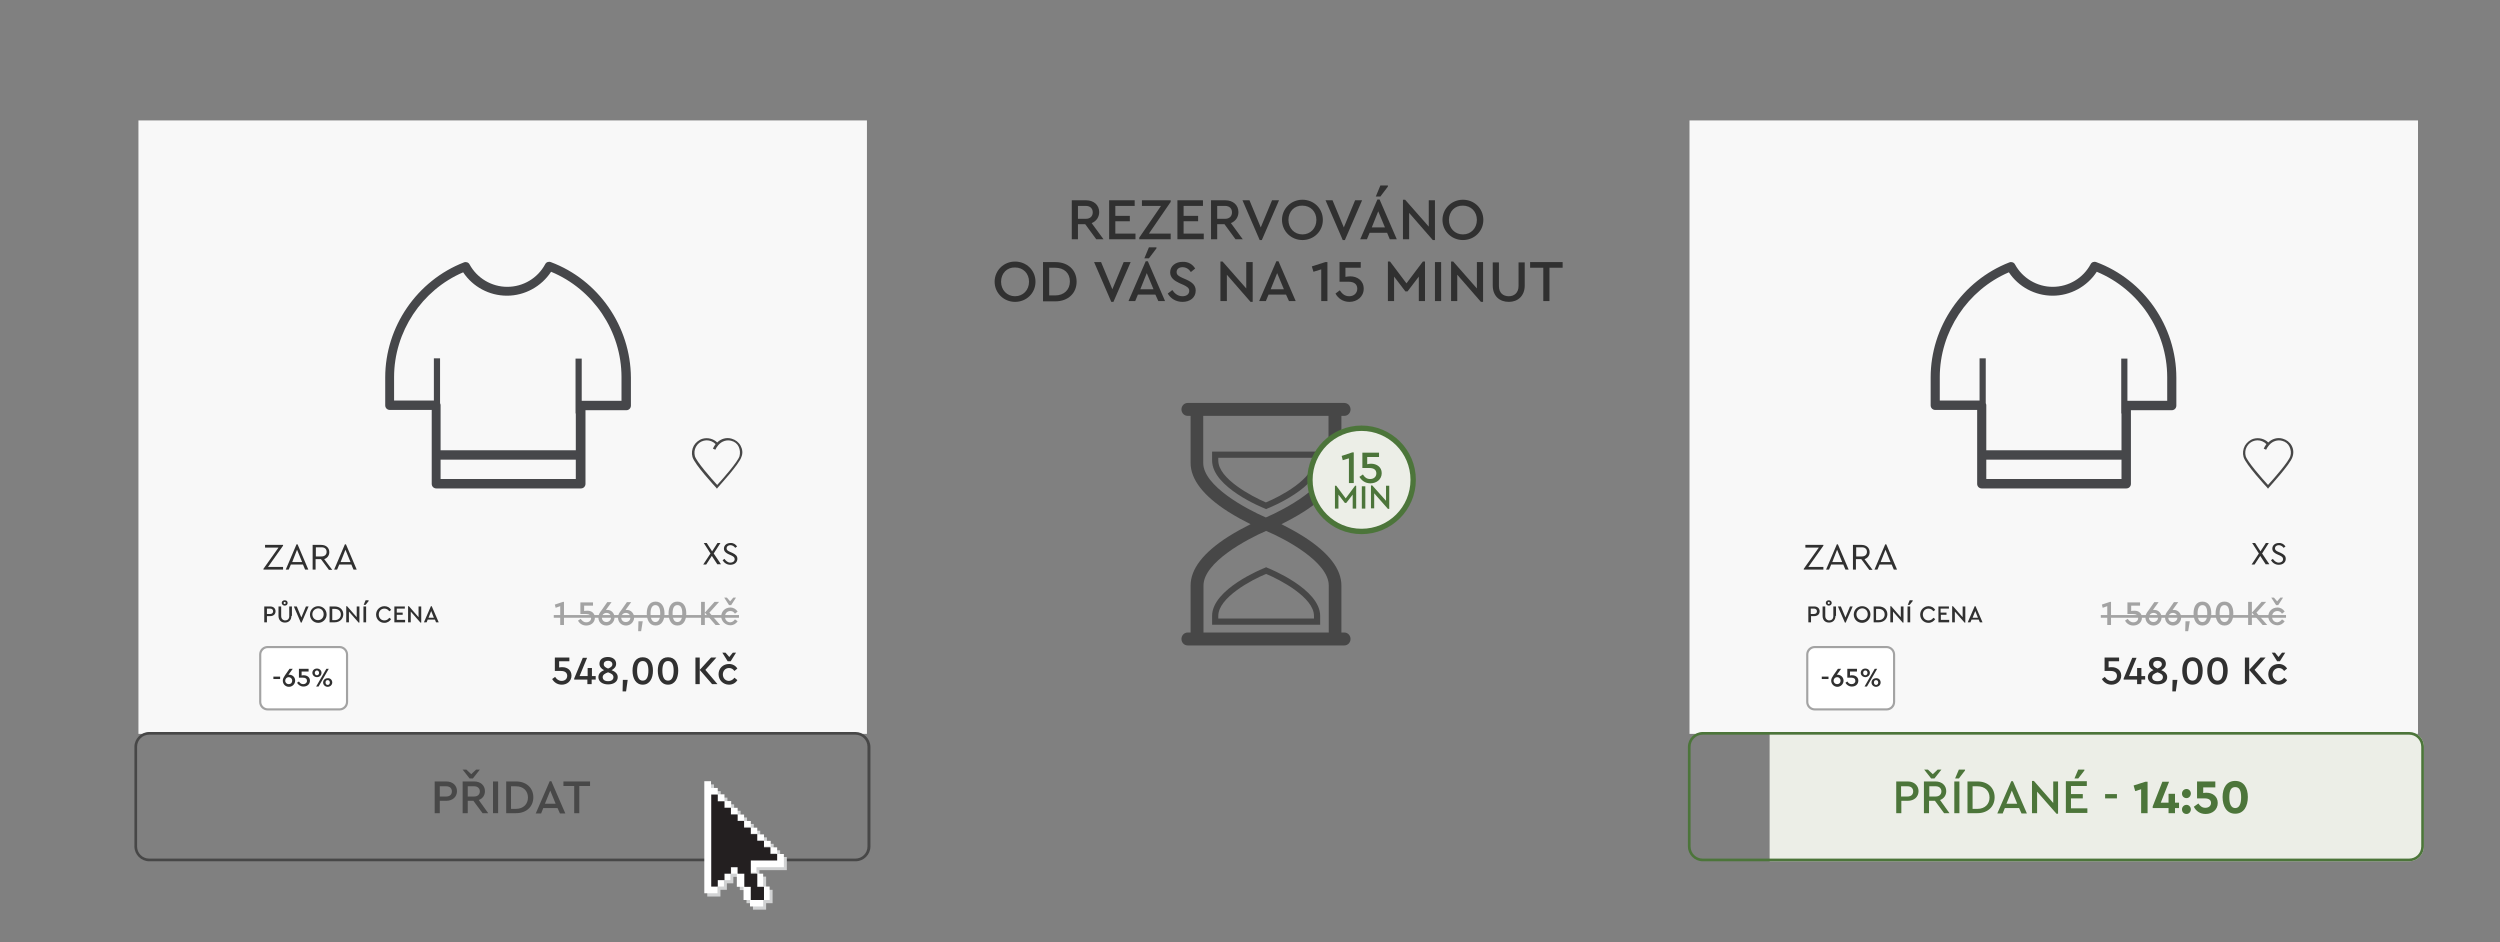 <?xml version="1.0" encoding="utf-8"?>
<!-- Generator: Adobe Illustrator 22.1.0, SVG Export Plug-In . SVG Version: 6.00 Build 0)  -->
<svg version="1.1" id="CZ_01" xmlns="http://www.w3.org/2000/svg" xmlns:xlink="http://www.w3.org/1999/xlink" x="0px" y="0px"
	 viewBox="0 0 930 350.5" style="enable-background:new 0 0 930 350.5;" xml:space="preserve">
<rect x="0" y="0" width="930" height="350.5" fill="#808080" stroke="none"/>
<style type="text/css">
	.st0{fill-rule:evenodd;clip-rule:evenodd;fill:#F8F8F8;}
	.st1{fill:#303030;}
	.st2{fill:#A3A3A3;}
	.st3{fill-rule:evenodd;clip-rule:evenodd;fill:#46474A;}
	.st4{fill-rule:evenodd;clip-rule:evenodd;fill:#ECEEE7;}
	.st5{fill:#4C753A;}
	.st6{fill-rule:evenodd;clip-rule:evenodd;fill:#474747;}
	.st7{fill-rule:evenodd;clip-rule:evenodd;fill:#FFFFFF;}
	.st8{fill:#474747;}
	.st9{fill:#484848;}
	.st10{fill:#D1D2D3;}
	.st11{fill:#FFFFFF;}
	.st12{fill:#231F20;}
</style>
<g id="Layer_35_11_">
	<g id="Rectangle_2_46_">
		<g>
			<rect x="628.5" y="44.8" class="st0" width="271" height="228.2"/>
		</g>
	</g>
</g>
<g id="Layer_34_5_">
	<g id="Group_4_12_">
		<g id="Article_copy_24_">
			<g id="_x32_1_x2C_86__x20AC__23_">
				<g>
					<path class="st1" d="M789.1,251.3c0,2.1-1.7,3.4-3.6,3.4c-1.7,0-2.9-0.9-3.6-2.1l1.1-0.8c0.5,0.8,1.3,1.5,2.4,1.5
						c1.2,0,2.1-0.7,2.1-1.9c0-1.1-0.8-1.8-2.3-1.8h-2.3v-5h5.4v1.4h-3.9v2.3c0.4-0.1,0.8-0.1,1.3-0.1
						C787.4,248.2,789.1,249.3,789.1,251.3z"/>
					<path class="st1" d="M798,252.8h-1.4v1.7H795v-1.7h-5v-0.4l3.2-7.7h1.6l-2.8,6.8h3v-3h1.6v3h1.4V252.8z"/>
					<path class="st1" d="M806.2,251.9c0,1.7-1.5,2.7-3.6,2.7c-2.1,0-3.6-1.1-3.6-2.7c0-1.3,0.9-2.1,2.1-2.6c-1-0.5-1.7-1.3-1.7-2.4
						c0-1.7,1.4-2.5,3.2-2.5c1.7,0,3.1,0.9,3.1,2.5c0,1.1-0.6,1.8-1.7,2.4C805.2,249.8,806.2,250.6,806.2,251.9z M804.6,251.9
						c0-1-0.9-1.4-2-1.8c-1.1,0.4-2,0.9-2,1.8c0,0.9,0.7,1.5,2,1.5C803.9,253.4,804.6,252.8,804.6,251.9z M801,247.1
						c0,0.8,0.6,1.2,1.6,1.6c1-0.4,1.6-0.8,1.6-1.6c0-0.8-0.7-1.3-1.6-1.3C801.7,245.8,801,246.2,801,247.1z"/>
					<path class="st1" d="M809.4,257.2h-1.3l0.1-4.3h1.8L809.4,257.2z"/>
					<path class="st1" d="M819.4,249.5c0,2.8-1.2,5.2-3.8,5.2c-2.6,0-3.8-2.4-3.8-5.2c0-2.9,1.2-5,3.8-5
						C818.2,244.5,819.4,246.6,819.4,249.5z M813.5,249.5c0,2.2,0.6,3.7,2.1,3.7c1.5,0,2.1-1.5,2.1-3.7c0-2.2-0.6-3.6-2.1-3.6
						C814.1,245.9,813.5,247.3,813.5,249.5z"/>
					<path class="st1" d="M828.7,249.5c0,2.8-1.2,5.2-3.8,5.2c-2.6,0-3.8-2.4-3.8-5.2c0-2.9,1.2-5,3.8-5
						C827.6,244.5,828.7,246.6,828.7,249.5z M822.8,249.5c0,2.2,0.6,3.7,2.1,3.7c1.5,0,2.1-1.5,2.1-3.7c0-2.2-0.6-3.6-2.1-3.6
						C823.4,245.9,822.8,247.3,822.8,249.5z"/>
					<path class="st1" d="M835.1,244.6h1.6v9.9h-1.6V244.6z M843.3,254.5h-2l-4.6-5.3l4.2-4.6h1.9l-4.1,4.6L843.3,254.5z"/>
					<path class="st1" d="M849.7,252.1l1.1,0.9c-0.6,1-1.7,1.7-3.1,1.7c-2.2,0-3.9-1.7-3.9-3.9c0-2.2,1.7-3.8,3.9-3.8
						c1.4,0,2.5,0.7,3.1,1.7l-1.1,0.9c-0.5-0.7-1.1-1.1-2-1.1c-1.3,0-2.3,1.1-2.3,2.4c0,1.4,1,2.4,2.3,2.4
						C848.6,253.2,849.2,252.8,849.7,252.1z M847.1,246l-2-3.2h1.2l1.3,1.6l1.3-1.6h1.2l-2,3.2H847.1z"/>
				</g>
			</g>
			<g id="ΑΡΧΙΚΉ_ΤΙΜΉ_23_">
				<g>
					<path class="st1" d="M676.9,227.4c0,1.1-0.8,1.8-2,1.8h-1.2v2.3h-1v-5.9h2.2C676.1,225.6,676.9,226.3,676.9,227.4z
						 M673.6,226.4v2h1.2c0.7,0,1.1-0.4,1.1-1c0-0.6-0.4-1-1.1-1H673.6z"/>
					<path class="st1" d="M682.8,229.1c0,1.6-1,2.5-2.4,2.5c-1.4,0-2.4-0.9-2.4-2.5v-3.5h1v3.6c0,1,0.7,1.6,1.5,1.6
						c0.8,0,1.5-0.5,1.5-1.6v-3.6h1V229.1z M681.4,224.3c0,0.6-0.5,1-1.1,1c-0.6,0-1.1-0.5-1.1-1c0-0.6,0.5-1,1.1-1
						C680.9,223.3,681.4,223.7,681.4,224.3z M679.9,224.3c0,0.2,0.2,0.4,0.4,0.4c0.2,0,0.4-0.2,0.4-0.4c0-0.2-0.2-0.4-0.4-0.4
						C680.1,223.9,679.9,224.1,679.9,224.3z"/>
					<path class="st1" d="M689.2,225.6l-2.6,6h-0.3l-2.6-6h1.1l1.7,4.1l1.7-4.1H689.2z"/>
					<path class="st1" d="M695.8,228.6c0,1.7-1.4,3.1-3.1,3.1c-1.7,0-3.1-1.3-3.1-3.1s1.4-3.1,3.1-3.1
						C694.4,225.5,695.8,226.8,695.8,228.6z M690.6,228.5c0,1.3,0.9,2.2,2.1,2.2c1.2,0,2.1-0.9,2.1-2.2c0-1.3-0.9-2.2-2.1-2.2
						C691.5,226.4,690.6,227.3,690.6,228.5z"/>
					<path class="st1" d="M702.1,228.5c0,1.7-1.3,3-3.2,3H697v-5.9h1.9C700.8,225.6,702.1,226.8,702.1,228.5z M697.9,226.5v4.2h0.9
						c1.4,0,2.3-0.9,2.3-2.1c0-1.3-0.9-2.1-2.3-2.1H697.9z"/>
					<path class="st1" d="M708.1,225.6v6h-0.3l-3.6-4.1v4h-1v-6h0.3l3.6,4.1v-4H708.1z"/>
					<path class="st1" d="M710.6,231.5h-1v-5.9h1V231.5z M711.6,223.5l-1.2,1.5h-0.7l0.7-1.7h1.1V223.5z"/>
					<path class="st1" d="M719.9,226.9l-0.7,0.5c-0.4-0.6-1-1-1.8-1c-1.2,0-2.1,0.9-2.1,2.2s0.9,2.2,2.1,2.2c0.8,0,1.4-0.4,1.8-1
						l0.7,0.5c-0.5,0.8-1.4,1.4-2.5,1.4c-1.7,0-3.1-1.3-3.1-3.1c0-1.7,1.4-3.1,3.1-3.1C718.5,225.5,719.4,226,719.9,226.9z"/>
					<path class="st1" d="M724.9,226.4h-3v1.5h2.2v0.8H722v1.9h3.1v0.9h-4v-5.9h3.9V226.4z"/>
					<path class="st1" d="M731.1,225.6v6h-0.3l-3.6-4.1v4h-1v-6h0.3l3.6,4.1v-4H731.1z"/>
					<path class="st1" d="M736.1,230.5h-2.7l-0.4,1h-1l2.6-6h0.3l2.6,6h-1L736.1,230.5z M734.8,227.3l-1,2.5h2L734.8,227.3z"/>
				</g>
			</g>
			<g id="_x39_2_x2C_47__x20AC__23_">
				<g>
					<path class="st2" d="M785.3,223.9v8.6h-1.4v-7l-1.7,0.6l-0.3-1.2l3-1H785.3z"/>
					<path class="st2" d="M796.8,229.8c0,1.8-1.5,2.9-3.2,2.9c-1.5,0-2.5-0.8-3.1-1.8l1-0.7c0.5,0.7,1.1,1.3,2.1,1.3
						c1,0,1.8-0.6,1.8-1.6c0-1-0.7-1.5-2-1.5h-2v-4.3h4.7v1.2h-3.3v2c0.3-0.1,0.7-0.1,1.1-0.1C795.4,227.1,796.8,228,796.8,229.8z"
						/>
					<path class="st2" d="M804.1,229.7c0,1.7-1.4,3-3,3s-3-1.2-3-3c0-1.1,0.5-1.8,1.2-2.7l2.1-3h1.6l-2.1,2.9c0.1,0,0.2,0,0.4,0
						C802.8,226.8,804.1,228,804.1,229.7z M802.8,229.7c0-1-0.7-1.7-1.7-1.7c-0.9,0-1.7,0.7-1.7,1.7c0,1,0.7,1.7,1.7,1.7
						C802,231.4,802.8,230.7,802.8,229.7z"/>
					<path class="st2" d="M811.4,229.7c0,1.7-1.4,3-3,3s-3-1.2-3-3c0-1.1,0.5-1.8,1.2-2.7l2.1-3h1.6l-2.1,2.9c0.1,0,0.2,0,0.4,0
						C810,226.8,811.4,228,811.4,229.7z M810,229.7c0-1-0.7-1.7-1.7-1.7c-0.9,0-1.7,0.7-1.7,1.7c0,1,0.7,1.7,1.7,1.7
						C809.2,231.4,810,230.7,810,229.7z"/>
					<path class="st2" d="M814,234.8h-1.1l0.1-3.7h1.6L814,234.8z"/>
					<path class="st2" d="M822.6,228.2c0,2.5-1,4.5-3.3,4.5c-2.3,0-3.3-2.1-3.3-4.5c0-2.5,1-4.4,3.3-4.4S822.6,225.7,822.6,228.2z
						 M817.5,228.2c0,1.9,0.5,3.2,1.8,3.2c1.3,0,1.8-1.3,1.8-3.2c0-1.9-0.5-3.1-1.8-3.1C818.1,225.1,817.5,226.3,817.5,228.2z"/>
					<path class="st2" d="M830.8,228.2c0,2.5-1,4.5-3.3,4.5c-2.3,0-3.3-2.1-3.3-4.5c0-2.5,1-4.4,3.3-4.4S830.8,225.7,830.8,228.2z
						 M825.7,228.2c0,1.9,0.5,3.2,1.8,3.2c1.3,0,1.8-1.3,1.8-3.2c0-1.9-0.5-3.1-1.8-3.1C826.2,225.1,825.7,226.3,825.7,228.2z"/>
					<path class="st2" d="M836.3,223.9h1.4v8.6h-1.4V223.9z M843.4,232.5h-1.7l-4-4.6l3.6-4h1.7l-3.6,4L843.4,232.5z"/>
					<path class="st2" d="M848.9,230.4l1,0.7c-0.6,0.9-1.5,1.5-2.7,1.5c-1.9,0-3.4-1.5-3.4-3.3c0-1.9,1.5-3.3,3.4-3.3
						c1.2,0,2.1,0.6,2.7,1.5l-1,0.8c-0.4-0.6-0.9-1-1.7-1c-1.2,0-2,0.9-2,2.1c0,1.2,0.8,2.1,2,2.1
						C847.9,231.4,848.5,231,848.9,230.4z M846.7,225.1l-1.8-2.8h1l1.2,1.4l1.2-1.4h1l-1.8,2.8H846.7z"/>
					<path class="st2" d="M781.5,229.8v-1h68.9v1H781.5z"/>
				</g>
			</g>
			<g id="XS_23_">
				<g>
					<path class="st1" d="M842.9,210l-2.1-3.2l-2.1,3.2h-1.1l2.7-4.1l-2.5-3.9h1.1l2,3.1l2-3.1h1.1l-2.5,3.9l2.7,4H842.9z"/>
					<path class="st1" d="M850.2,203.3l-0.7,0.5c-0.4-0.6-1.1-1-1.8-1c-0.7,0-1.4,0.4-1.4,1.2c0,0.7,0.6,1,1.3,1.3l0.9,0.4
						c1.2,0.6,1.8,1.1,1.8,2.2c0,1.3-1.1,2.2-2.6,2.2c-1.3,0-2.3-0.7-2.9-1.7l0.7-0.5c0.5,0.7,1.2,1.4,2.2,1.4
						c0.9,0,1.6-0.5,1.6-1.3c0-0.7-0.5-1-1.3-1.4l-0.9-0.4c-0.9-0.4-1.8-1-1.8-2.1c0-1.3,1.1-2.1,2.4-2.1
						C848.8,201.9,849.7,202.5,850.2,203.3z"/>
				</g>
			</g>
			<g id="Shape_2_copy_2_46_">
				<g>
					<path class="st3" d="M779.8,97.5c-0.8-0.3-1.7,0-2.1,0.8c-2.8,5.2-8.2,8.4-14.1,8.4c-5.8,0-11.2-3.2-14-8.3
						c-0.4-0.8-1.3-1.1-2.1-0.8c-17.5,6.8-29.3,24-29.3,42.8v10.4c0,1,0.8,1.7,1.7,1.7h15.6V180c0,1,0.8,1.7,1.7,1.7h53.8
						c1,0,1.7-0.8,1.7-1.7v-27.4h15.2c1,0,1.7-0.8,1.7-1.7v-10.4C809.6,121.4,797.6,104.1,779.8,97.5z M738.9,178.2v-7.2h50.3v7.2
						H738.9z M806.1,149.1h-14.7v-15.7h-2.3v20.4h0.1v13.7h-50.3v-16.8c0-0.3-0.1-0.5-0.2-0.7v-16.7h-2.3v15.7h-14.8v-8.7
						c0-16.9,10.3-32.4,25.7-39c3.6,5.4,9.7,8.7,16.3,8.7c6.6,0,12.8-3.4,16.4-8.9c15.7,6.5,26.2,22.1,26.2,39.2V149.1z"/>
				</g>
			</g>
			<g id="Zara_23_">
				<g>
					<path class="st1" d="M678.3,210.9v1H671v-0.3l5.6-7.9h-5v-1h6.7v0.3l-5.6,7.9H678.3z"/>
					<path class="st1" d="M685.7,210h-4.5l-0.8,1.9h-1.1l4-9.4h0.4l4,9.4h-1.2L685.7,210z M683.4,204.5l-1.8,4.6h3.7L683.4,204.5z"
						/>
					<path class="st1" d="M695.3,211.9l-2.9-3.9h-2v3.9h-1.1v-9.2h3.2c1.8,0,3,1.1,3,2.7c0,1.2-0.7,2.2-1.9,2.6l3,4H695.3z
						 M690.5,207h2.1c1.2,0,1.9-0.7,1.9-1.7c0-1-0.6-1.7-1.9-1.7h-2.1V207z"/>
					<path class="st1" d="M703.7,210h-4.5l-0.8,1.9h-1.1l4-9.4h0.4l4,9.4h-1.2L703.7,210z M701.4,204.5l-1.8,4.6h3.7L701.4,204.5z"
						/>
				</g>
			</g>
		</g>
		<g id="Group_3_12_">
			<g id="Rounded_Rectangle_9_copy_3_22_">
				<g>
					<path class="st4" d="M896.2,272.3H658.3v48.1h237.9c3,0,5.5-2.5,5.5-5.5v-37.1C901.7,274.7,899.2,272.3,896.2,272.3z"/>
				</g>
			</g>
			<g id="Rounded_Rectangle_9_copy_2_46_">
				<g>
					<path class="st5" d="M896.2,273.3c2.5,0,4.5,2,4.5,4.5v37.1c0,2.5-2,4.5-4.5,4.5H633.4c-2.5,0-4.5-2-4.5-4.5v-37.1
						c0-2.5,2-4.5,4.5-4.5H896.2 M896.2,272.3H633.4c-3,0-5.5,2.5-5.5,5.5v37.1c0,3,2.5,5.5,5.5,5.5h262.8c3,0,5.5-2.5,5.5-5.5
						v-37.1C901.7,274.7,899.2,272.3,896.2,272.3L896.2,272.3z"/>
				</g>
			</g>
			<g id="Shape_2_23_">
				<g>
					<path class="st6" d="M852.5,165.8c-0.7-1.3-1.9-2.2-3.3-2.6c-1.9-0.6-4,0-5.4,1.4c-1.4-1.4-3.5-1.9-5.4-1.4
						c-1.4,0.4-2.6,1.4-3.3,2.6c-0.7,1.3-0.9,2.8-0.5,4.2c0.8,2.8,8.5,11.1,8.8,11.4l0.3,0.4l0.3-0.4c0.3-0.4,8-8.7,8.8-11.4
						C853.3,168.6,853.2,167.1,852.5,165.8z M852,169.7c-0.6,2-5.9,8.1-8.3,10.7c-2.4-2.6-7.7-8.7-8.3-10.7
						c-0.3-1.2-0.2-2.4,0.4-3.5c0.6-1.1,1.6-1.9,2.7-2.2c0.4-0.1,0.9-0.2,1.3-0.2c1.2,0,2.4,0.5,3.3,1.4c-0.4,0.6-0.8,1.2-1,1.7
						l0.9,0.4c0.2-0.5,0.6-1.1,1.1-1.7l0.1-0.1c1.2-1.4,3.1-2,4.8-1.5c1.2,0.3,2.2,1.1,2.7,2.2C852.2,167.3,852.4,168.5,852,169.7z"
						/>
				</g>
			</g>
			<g id="ΠΡΟΣTΈΘΗΚΕ_-_14:50_11_">
				<g>
					<path class="st5" d="M713.7,294.3c0,2.1-1.6,3.6-4,3.6h-2.4v4.6h-1.9v-11.8h4.3C712,290.7,713.7,292.2,713.7,294.3z
						 M707.2,292.4v3.9h2.4c1.4,0,2.1-0.8,2.1-1.9c0-1.1-0.7-1.9-2.1-1.9H707.2z"/>
					<path class="st5" d="M718.4,289.6l-2.6-3.3h1.4l1.8,1.7l1.8-1.7h1.4l-2.6,3.3H718.4z M723.2,302.5l-3.4-4.6h-2.2v4.6h-1.9
						v-11.8h4.3c2.4,0,4,1.5,4,3.6c0,1.6-0.9,2.8-2.3,3.3l3.5,4.9H723.2z M717.7,296.3h2.4c1.3,0,2.1-0.8,2.1-1.9
						c0-1.1-0.8-1.9-2.1-1.9h-2.4V296.3z"/>
					<path class="st5" d="M728.9,302.5H727v-11.8h1.9V302.5z M731,286.6l-2.3,3h-1.4l1.4-3.3h2.3V286.6z"/>
					<path class="st5" d="M742,296.6c0,3.4-2.5,5.9-6.4,5.9h-3.7v-11.8h3.7C739.5,290.7,742,293.1,742,296.6z M733.8,292.5v8.4h1.8
						c2.8,0,4.5-1.8,4.5-4.2c0-2.5-1.7-4.2-4.5-4.2H733.8z"/>
					<path class="st5" d="M751.1,300.6h-5.3l-0.8,2h-2l5.2-12h0.6l5.2,12h-2L751.1,300.6z M748.4,294.1l-2,4.9h4L748.4,294.1z"/>
					<path class="st5" d="M765.6,290.7v12h-0.6l-7.2-8.2v8h-1.9v-12h0.7l7.2,8.2v-8H765.6z"/>
					<path class="st5" d="M776.3,292.4h-5.9v3h4.4v1.6h-4.4v3.7h6.1v1.7h-8v-11.8h7.8V292.4z M775.4,286.6l-2.3,3h-1.4l1.4-3.3h2.3
						V286.6z"/>
					<path class="st5" d="M787.5,297h-4.4v-1.6h4.4V297z"/>
					<path class="st5" d="M798.9,290.7v11.8h-2.4v-8.9l-2.2,0.7l-0.6-2.1l4.4-1.4H798.9z"/>
					<path class="st5" d="M810.6,300.6h-1.5v1.9h-2.4v-1.9h-5.9V300l3.6-9.2h2.5l-3.1,7.8h2.9v-3.3h2.4v3.3h1.5V300.6z"/>
					<path class="st5" d="M815,295.2c0,0.9-0.7,1.7-1.6,1.7c-1,0-1.7-0.7-1.7-1.7c0-0.9,0.7-1.7,1.7-1.7
						C814.3,293.5,815,294.3,815,295.2z M815,301.1c0,0.9-0.7,1.7-1.6,1.7c-1,0-1.7-0.7-1.7-1.7c0-0.9,0.7-1.7,1.7-1.7
						C814.3,299.4,815,300.2,815,301.1z"/>
					<path class="st5" d="M825,298.7c0,2.5-2,4.1-4.5,4.1c-2.1,0-3.6-1.1-4.4-2.7l1.7-1.2c0.7,1,1.4,1.6,2.6,1.6
						c1.2,0,2.1-0.7,2.1-1.8c0-1.1-0.8-1.7-2.4-1.7h-2.8v-6.3h6.8v2.2h-4.5v2.1c0.4-0.1,0.9-0.1,1.3-0.1
						C823,294.9,825,296.2,825,298.7z"/>
					<path class="st5" d="M836.2,296.5c0,3.4-1.5,6.2-4.7,6.2c-3.2,0-4.7-2.8-4.7-6.2c0-3.4,1.5-6,4.7-6
						C834.7,290.5,836.2,293.1,836.2,296.5z M829.3,296.6c0,2.5,0.7,4,2.2,4s2.2-1.5,2.2-4c0-2.5-0.6-3.8-2.2-3.8
						C829.9,292.8,829.3,294.1,829.3,296.6z"/>
				</g>
			</g>
		</g>
	</g>
</g>
<g id="Layer_33_11_">
	<g id="Group_5_24_">
		<g id="Rounded_Rectangle_1_xA0_Image_24_">
			<g id="Rounded_Rectangle_1_47_">
				<g>
					<path class="st7" d="M675.1,263.9c-1.5,0-2.8-1.3-2.8-2.8v-17.6c0-1.5,1.3-2.8,2.8-2.8h26.7c1.5,0,2.8,1.3,2.8,2.8v17.6
						c0,1.5-1.3,2.8-2.8,2.8H675.1z"/>
				</g>
				<g>
					<path class="st2" d="M701.8,241.1c1.3,0,2.4,1.1,2.4,2.4v17.6c0,1.3-1.1,2.4-2.4,2.4h-26.7c-1.3,0-2.4-1.1-2.4-2.4v-17.6
						c0-1.3,1.1-2.4,2.4-2.4H701.8 M701.8,240.3h-26.7c-1.8,0-3.2,1.4-3.2,3.2v17.6c0,1.8,1.4,3.2,3.2,3.2h26.7
						c1.8,0,3.2-1.4,3.2-3.2v-17.6C705,241.8,703.6,240.3,701.8,240.3L701.8,240.3z"/>
				</g>
			</g>
		</g>
		<g id="_x2D_65_x25__23_">
			<g>
				<path class="st1" d="M680.2,252.6h-2.5v-0.9h2.5V252.6z"/>
				<path class="st1" d="M685.8,253.2c0,1.3-1.1,2.3-2.3,2.3s-2.3-1-2.3-2.3c0-0.8,0.4-1.3,0.9-2.1l1.6-2.3h1.2l-1.6,2.2
					c0.1,0,0.2,0,0.3,0C684.7,251,685.8,251.9,685.8,253.2z M684.7,253.2c0-0.7-0.6-1.3-1.3-1.3c-0.7,0-1.3,0.6-1.3,1.3
					c0,0.8,0.6,1.3,1.3,1.3C684.2,254.5,684.7,254,684.7,253.2z"/>
				<path class="st1" d="M691.3,253.2c0,1.4-1.1,2.2-2.4,2.2c-1.1,0-1.9-0.6-2.4-1.4l0.7-0.5c0.4,0.6,0.8,1,1.6,1
					c0.8,0,1.4-0.5,1.4-1.2c0-0.8-0.5-1.2-1.5-1.2h-1.5v-3.3h3.6v1h-2.6v1.5c0.3-0.1,0.5-0.1,0.8-0.1
					C690.2,251.2,691.3,251.9,691.3,253.2z"/>
				<path class="st1" d="M695.6,250.3c0,0.9-0.8,1.6-1.7,1.6c-0.9,0-1.7-0.7-1.7-1.6c0-0.9,0.7-1.6,1.7-1.6
					C694.9,248.7,695.6,249.4,695.6,250.3z M693.1,250.3c0,0.5,0.3,0.9,0.8,0.9c0.5,0,0.8-0.4,0.8-0.9c0-0.5-0.3-0.9-0.8-0.9
					C693.4,249.4,693.1,249.8,693.1,250.3z M694.5,255.4h-0.9l3.8-6.6h0.9L694.5,255.4z M699.6,253.9c0,0.9-0.8,1.6-1.7,1.6
					c-0.9,0-1.7-0.7-1.7-1.6c0-0.9,0.7-1.6,1.7-1.6C698.8,252.2,699.6,252.9,699.6,253.9z M697.1,253.9c0,0.5,0.3,0.9,0.8,0.9
					c0.5,0,0.8-0.4,0.8-0.9c0-0.5-0.3-0.9-0.8-0.9C697.4,253,697.1,253.3,697.1,253.9z"/>
			</g>
		</g>
	</g>
</g>
<g id="Κρατημένο_x0D_από_σας_για_15_λεπτά_11_">
	<g>
		<path class="st1" d="M407.8,89l-4.1-5.6H401V89h-2.3V74.5h5.3c2.9,0,4.9,1.8,4.9,4.4c0,1.9-1.1,3.4-2.8,4.1l4.4,6H407.8z
			 M401,81.4h2.9c1.7,0,2.6-1,2.6-2.4c0-1.4-0.9-2.4-2.6-2.4H401V81.4z"/>
		<path class="st1" d="M422.1,76.6h-7.2v3.7h5.4v2h-5.4v4.6h7.5V89h-9.8V74.5h9.5V76.6z"/>
		<path class="st1" d="M435.5,86.9V89h-11.7v-0.6l8.1-11.8h-7.1v-2.1h10.7v0.6l-8.1,11.8H435.5z"/>
		<path class="st1" d="M447.5,76.6h-7.2v3.7h5.4v2h-5.4v4.6h7.5V89H438V74.5h9.5V76.6z"/>
		<path class="st1" d="M459.6,89l-4.1-5.6h-2.7V89h-2.3V74.5h5.3c2.9,0,4.9,1.8,4.9,4.4c0,1.9-1.1,3.4-2.8,4.1l4.4,6H459.6z
			 M452.8,81.4h2.9c1.7,0,2.6-1,2.6-2.4c0-1.4-0.9-2.4-2.6-2.4h-2.9V81.4z"/>
		<path class="st1" d="M475.8,74.5l-6.4,14.8h-0.8l-6.4-14.8h2.6l4.2,10.1l4.2-10.1H475.8z"/>
		<path class="st1" d="M492.1,81.8c0,4.3-3.4,7.5-7.6,7.5c-4.2,0-7.6-3.3-7.6-7.5s3.4-7.5,7.6-7.5C488.7,74.3,492.1,77.5,492.1,81.8
			z M479.3,81.8c0,3.1,2.2,5.4,5.2,5.4c3,0,5.2-2.3,5.2-5.4c0-3.1-2.2-5.3-5.2-5.3C481.5,76.4,479.3,78.7,479.3,81.8z"/>
		<path class="st1" d="M506.7,74.5l-6.4,14.8h-0.8l-6.4-14.8h2.6l4.2,10.1l4.2-10.1H506.7z"/>
		<path class="st1" d="M516,86.6h-6.5l-1,2.4h-2.5l6.4-14.8h0.8l6.4,14.8H517L516,86.6z M512.7,78.6l-2.4,6h4.9L512.7,78.6z
			 M513.5,73.1h-1.7l1.7-4.1h2.8v0.4L513.5,73.1z"/>
		<path class="st1" d="M533.8,74.5v14.8H533l-8.8-10.1V89h-2.3V74.3h0.8l8.8,10v-9.8H533.8z"/>
		<path class="st1" d="M551.8,81.8c0,4.3-3.4,7.5-7.6,7.5c-4.2,0-7.6-3.3-7.6-7.5s3.4-7.5,7.6-7.5C548.4,74.3,551.8,77.5,551.8,81.8
			z M539,81.8c0,3.1,2.2,5.4,5.2,5.4c3,0,5.2-2.3,5.2-5.4c0-3.1-2.2-5.3-5.2-5.3C541.2,76.4,539,78.7,539,81.8z"/>
		<path class="st1" d="M385.2,104.8c0,4.3-3.4,7.5-7.6,7.5c-4.2,0-7.6-3.3-7.6-7.5s3.4-7.5,7.6-7.5
			C381.8,97.3,385.2,100.5,385.2,104.8z M372.4,104.8c0,3.1,2.2,5.4,5.2,5.4c3,0,5.2-2.3,5.2-5.4c0-3.1-2.2-5.3-5.2-5.3
			C374.6,99.4,372.4,101.7,372.4,104.8z"/>
		<path class="st1" d="M400.5,104.8c0,4.2-3.1,7.3-7.9,7.3H388V97.5h4.6C397.4,97.5,400.5,100.5,400.5,104.8z M390.3,99.6v10.3h2.2
			c3.4,0,5.5-2.2,5.5-5.2c0-3.1-2.1-5.1-5.5-5.1H390.3z"/>
		<path class="st1" d="M420.6,97.5l-6.4,14.8h-0.8L407,97.5h2.6l4.2,10.1l4.2-10.1H420.6z"/>
		<path class="st1" d="M429.8,109.6h-6.5l-1,2.4h-2.5l6.4-14.8h0.8l6.4,14.8h-2.5L429.8,109.6z M426.6,101.6l-2.4,6h4.9L426.6,101.6
			z M427.4,96.1h-1.7l1.7-4.1h2.8v0.4L427.4,96.1z"/>
		<path class="st1" d="M444.6,99.9l-1.6,1.3c-0.7-1.1-1.8-1.8-3.1-1.8c-1.2,0-2.2,0.6-2.2,1.8c0,1.1,0.8,1.5,2,2.1l1.6,0.7
			c2.2,1,3.5,2.1,3.5,4.1c0,2.6-2.1,4.2-4.9,4.2c-2.4,0-4.4-1.2-5.5-3.1l1.7-1.3c0.8,1.2,2,2.3,3.8,2.3c1.5,0,2.5-0.8,2.5-2
			c0-1.1-0.9-1.6-2.1-2.2l-1.6-0.7c-1.9-0.9-3.4-2-3.4-4c0-2.4,2.1-3.9,4.6-3.9C442.1,97.3,443.7,98.4,444.6,99.9z"/>
		<path class="st1" d="M466,97.5v14.8h-0.8l-8.8-10.1v9.8H454V97.3h0.8l8.8,10v-9.8H466z"/>
		<path class="st1" d="M478.4,109.6h-6.5l-1,2.4h-2.5l6.4-14.8h0.8l6.4,14.8h-2.5L478.4,109.6z M475.1,101.6l-2.4,6h4.9L475.1,101.6
			z"/>
		<path class="st1" d="M493.8,97.5V112h-2.3v-11.8l-2.9,0.9l-0.6-2l5-1.6H493.8z"/>
		<path class="st1" d="M507.3,107.4c0,3-2.5,4.9-5.3,4.9c-2.5,0-4.3-1.4-5.2-3.1l1.6-1.2c0.8,1.2,1.8,2.2,3.5,2.2c1.7,0,3-1.1,3-2.8
			c0-1.7-1.2-2.6-3.3-2.6h-3.3v-7.3h7.9v2.1h-5.7v3.4c0.6-0.1,1.2-0.2,1.8-0.2C504.8,102.8,507.3,104.3,507.3,107.4z"/>
		<path class="st1" d="M530.1,97.3V112h-2.3v-9.1l-4.2,5.5h-0.8l-4.2-5.5v9.1h-2.3V97.3h0.8l6.1,8.1l6.1-8.1H530.1z"/>
		<path class="st1" d="M536.1,112h-2.3V97.5h2.3V112z"/>
		<path class="st1" d="M551.7,97.5v14.8h-0.8l-8.8-10.1v9.8h-2.3V97.3h0.8l8.8,10v-9.8H551.7z"/>
		<path class="st1" d="M567.2,106.2c0,3.9-2.6,6.1-5.9,6.1c-3.5,0-6-2.2-6-6.1v-8.6h2.3v8.8c0,2.6,1.6,3.8,3.7,3.8
			c2,0,3.6-1.3,3.6-3.8v-8.8h2.3V106.2z"/>
		<path class="st1" d="M581.3,99.6h-4.9V112h-2.3V99.6h-4.9v-2.1h12.1V99.6z"/>
	</g>
</g>
<g id="Shape_3_22_">
	<g>
		<path class="st6" d="M471.4,189.2c0.8-0.3,19.7-7.9,19.7-17.9V168h-40.2v3.3c0,10,18.9,17.6,19.7,17.9l0.4,0.2L471.4,189.2z
			 M453.2,171.3v-1h35.5v1c0,6.8-12.4,13.4-17.8,15.6C465.6,184.6,453.2,178.1,453.2,171.3z M471.4,211.2L471,211l-0.4,0.2
			c-0.8,0.3-19.7,7.9-19.7,17.9v3.3h40.2v-3.3C491.1,219.1,472.2,211.5,471.4,211.2z M488.7,230.1h-35.5v-1
			c0-6.8,12.4-13.4,17.8-15.6c5.3,2.2,17.8,8.8,17.8,15.6V230.1z M500.1,235.3h-1.1v-17.5c0-6.1-4.7-12.2-13.9-18.1
			c-3-1.9-6-3.5-8.4-4.7c2.4-1.2,5.4-2.8,8.4-4.7c9.2-5.9,13.9-12,13.9-18.1v-17.5h1.1c1.3,0,2.3-1.1,2.3-2.4c0-1.3-1-2.4-2.3-2.4
			h-58.3c-1.3,0-2.3,1.1-2.3,2.4c0,1.3,1,2.4,2.3,2.4h1.1v17.5c0,6.1,4.7,12.2,13.9,18.1c3,1.9,6,3.5,8.4,4.7
			c-2.4,1.2-5.4,2.8-8.4,4.7c-9.2,5.9-13.9,12-13.9,18.1v17.5h-1.1c-1.3,0-2.3,1.1-2.3,2.4s1,2.4,2.3,2.4h58.3
			c1.3,0,2.3-1.1,2.3-2.4S501.4,235.3,500.1,235.3z M447.6,172.2v-17.5h46.6v17.5c0,8.6-16.1,17.2-23.3,20.3
			C463.7,189.4,447.6,180.8,447.6,172.2z M494.3,235.3h-46.6v-17.5c0-8.6,16.1-17.2,23.3-20.3c7.2,3,23.3,11.6,23.3,20.3V235.3z"/>
	</g>
</g>
<g id="Group_7_12_">
	<g id="Ellipse_1_22_">
		<g>
			<path class="st4" d="M506.5,197.7c-10.6,0-19.2-8.6-19.2-19.2s8.6-19.2,19.2-19.2s19.2,8.6,19.2,19.2S517.1,197.7,506.5,197.7z"
				/>
		</g>
		<g>
			<path class="st5" d="M506.5,160.3c10,0,18.2,8.1,18.2,18.2s-8.1,18.2-18.2,18.2s-18.2-8.1-18.2-18.2S496.5,160.3,506.5,160.3
				 M506.5,158.3c-11.1,0-20.2,9-20.2,20.2s9,20.2,20.2,20.2c11.1,0,20.2-9,20.2-20.2S517.6,158.3,506.5,158.3L506.5,158.3z"/>
		</g>
	</g>
	<g id="_x31_5_x0D_min_11_">
		<g>
			<path class="st5" d="M503.6,168.4v11.3h-1.8v-9.2l-2.3,0.7l-0.4-1.6l3.9-1.3H503.6z"/>
			<path class="st5" d="M514,176c0,2.3-1.9,3.8-4.2,3.8c-2,0-3.3-1.1-4.1-2.4l1.3-0.9c0.6,1,1.4,1.7,2.7,1.7c1.3,0,2.3-0.8,2.3-2.1
				c0-1.3-0.9-2-2.6-2h-2.6v-5.7h6.2v1.6h-4.4v2.7c0.4-0.1,0.9-0.2,1.4-0.2C512.1,172.5,514,173.7,514,176z"/>
			<path class="st5" d="M504.5,180.7v8.5h-1.3v-5.2l-2.4,3.1h-0.5l-2.4-3.1v5.2h-1.3v-8.5h0.5l3.5,4.7l3.5-4.7H504.5z"/>
			<path class="st5" d="M507.9,189.2h-1.3v-8.3h1.3V189.2z"/>
			<path class="st5" d="M516.8,180.8v8.5h-0.5l-5.1-5.8v5.6H510v-8.5h0.5l5.1,5.7v-5.6H516.8z"/>
		</g>
	</g>
</g>
<g id="Rectangle_2_44_">
	<g>
		<rect x="51.5" y="44.8" class="st0" width="271" height="228.2"/>
	</g>
</g>
<g id="Group_4_11_">
	<g id="Article_copy_23_">
		<g id="_x32_1_x2C_86__x20AC__22_">
			<g>
				<path class="st1" d="M212.6,251.3c0,2.1-1.7,3.4-3.6,3.4c-1.7,0-2.9-0.9-3.6-2.1l1.1-0.8c0.5,0.8,1.3,1.5,2.4,1.5
					c1.2,0,2.1-0.7,2.1-1.9c0-1.1-0.8-1.8-2.3-1.8h-2.3v-5h5.4v1.4H208v2.3c0.4-0.1,0.8-0.1,1.3-0.1
					C211,248.2,212.6,249.3,212.6,251.3z"/>
				<path class="st1" d="M221.5,252.8h-1.4v1.7h-1.6v-1.7h-4.9v-0.4l3.2-7.7h1.6l-2.8,6.8h3v-3h1.6v3h1.4V252.8z"/>
				<path class="st1" d="M229.8,251.9c0,1.7-1.5,2.7-3.6,2.7c-2.1,0-3.6-1.1-3.6-2.7c0-1.3,0.9-2.1,2.1-2.6c-1-0.5-1.7-1.3-1.7-2.4
					c0-1.7,1.4-2.5,3.1-2.5c1.7,0,3.1,0.9,3.1,2.5c0,1.1-0.6,1.8-1.7,2.4C228.8,249.8,229.8,250.6,229.8,251.9z M228.2,251.9
					c0-1-0.9-1.4-2-1.8c-1.1,0.4-2,0.9-2,1.8c0,0.9,0.7,1.5,2,1.5C227.5,253.4,228.2,252.8,228.2,251.9z M224.6,247.1
					c0,0.8,0.6,1.2,1.6,1.6c1-0.4,1.6-0.8,1.6-1.6c0-0.8-0.7-1.3-1.6-1.3C225.3,245.8,224.6,246.2,224.6,247.1z"/>
				<path class="st1" d="M232.9,257.2h-1.3l0.1-4.3h1.8L232.9,257.2z"/>
				<path class="st1" d="M242.9,249.5c0,2.8-1.2,5.2-3.8,5.2c-2.6,0-3.8-2.4-3.8-5.2c0-2.9,1.2-5,3.8-5S242.9,246.6,242.9,249.5z
					 M237,249.5c0,2.2,0.6,3.7,2.1,3.7c1.5,0,2.1-1.5,2.1-3.7c0-2.2-0.6-3.6-2.1-3.6C237.6,245.9,237,247.3,237,249.5z"/>
				<path class="st1" d="M252.3,249.5c0,2.8-1.2,5.2-3.8,5.2c-2.6,0-3.8-2.4-3.8-5.2c0-2.9,1.2-5,3.8-5S252.3,246.6,252.3,249.5z
					 M246.4,249.5c0,2.2,0.6,3.7,2.1,3.7c1.5,0,2.1-1.5,2.1-3.7c0-2.2-0.6-3.6-2.1-3.6C247,245.9,246.4,247.3,246.4,249.5z"/>
				<path class="st1" d="M258.7,244.6h1.6v9.9h-1.6V244.6z M266.9,254.5h-2l-4.6-5.3l4.2-4.6h2l-4.1,4.6L266.9,254.5z"/>
				<path class="st1" d="M273.2,252.1l1.1,0.9c-0.6,1-1.7,1.7-3.1,1.7c-2.2,0-3.9-1.7-3.9-3.9c0-2.2,1.7-3.8,3.9-3.8
					c1.4,0,2.5,0.7,3.1,1.7l-1.1,0.9c-0.5-0.7-1.1-1.1-2-1.1c-1.4,0-2.3,1.1-2.3,2.4c0,1.4,1,2.4,2.3,2.4
					C272.1,253.2,272.7,252.8,273.2,252.1z M270.7,246l-2-3.2h1.2l1.4,1.6l1.3-1.6h1.2l-2,3.2H270.7z"/>
			</g>
		</g>
		<g id="ΑΡΧΙΚΉ_ΤΙΜΉ_22_">
			<g>
				<path class="st1" d="M102.5,227.4c0,1.1-0.8,1.8-2,1.8h-1.2v2.3h-1v-5.9h2.2C101.7,225.6,102.5,226.3,102.5,227.4z M99.3,226.4
					v2h1.2c0.7,0,1.1-0.4,1.1-1c0-0.6-0.4-1-1.1-1H99.3z"/>
				<path class="st1" d="M108.4,229.1c0,1.6-1,2.5-2.4,2.5c-1.4,0-2.4-0.9-2.4-2.5v-3.5h1v3.6c0,1,0.7,1.6,1.5,1.6
					c0.8,0,1.5-0.5,1.5-1.6v-3.6h1V229.1z M107,224.3c0,0.6-0.4,1-1.1,1c-0.6,0-1.1-0.5-1.1-1c0-0.6,0.5-1,1.1-1
					C106.6,223.3,107,223.7,107,224.3z M105.5,224.3c0,0.2,0.2,0.4,0.4,0.4c0.2,0,0.4-0.2,0.4-0.4c0-0.2-0.2-0.4-0.4-0.4
					C105.7,223.9,105.5,224.1,105.5,224.3z"/>
				<path class="st1" d="M114.8,225.6l-2.6,6h-0.3l-2.6-6h1.1l1.7,4.1l1.7-4.1H114.8z"/>
				<path class="st1" d="M121.5,228.6c0,1.7-1.4,3.1-3.1,3.1c-1.7,0-3.1-1.3-3.1-3.1s1.4-3.1,3.1-3.1
					C120.1,225.5,121.5,226.8,121.5,228.6z M116.2,228.5c0,1.3,0.9,2.2,2.1,2.2c1.2,0,2.1-0.9,2.1-2.2c0-1.3-0.9-2.2-2.1-2.2
					C117.1,226.4,116.2,227.3,116.2,228.5z"/>
				<path class="st1" d="M127.7,228.5c0,1.7-1.3,3-3.2,3h-1.9v-5.9h1.9C126.4,225.6,127.7,226.8,127.7,228.5z M123.6,226.5v4.2h0.9
					c1.4,0,2.3-0.9,2.3-2.1c0-1.3-0.9-2.1-2.3-2.1H123.6z"/>
				<path class="st1" d="M133.7,225.6v6h-0.3l-3.6-4.1v4h-1v-6h0.3l3.6,4.1v-4H133.7z"/>
				<path class="st1" d="M136.2,231.5h-1v-5.9h1V231.5z M137.2,223.5l-1.2,1.5h-0.7l0.7-1.7h1.1V223.5z"/>
				<path class="st1" d="M145.5,226.9l-0.7,0.5c-0.4-0.6-1-1-1.8-1c-1.2,0-2.1,0.9-2.1,2.2s0.9,2.2,2.1,2.2c0.8,0,1.4-0.4,1.8-1
					l0.7,0.5c-0.5,0.8-1.4,1.4-2.5,1.4c-1.7,0-3.1-1.3-3.1-3.1c0-1.7,1.4-3.1,3.1-3.1C144.1,225.5,145,226,145.5,226.9z"/>
				<path class="st1" d="M150.6,226.4h-3v1.5h2.2v0.8h-2.2v1.9h3.1v0.9h-4v-5.9h3.9V226.4z"/>
				<path class="st1" d="M156.7,225.6v6h-0.3l-3.6-4.1v4h-1v-6h0.3l3.6,4.1v-4H156.7z"/>
				<path class="st1" d="M161.8,230.5h-2.7l-0.4,1h-1l2.6-6h0.3l2.6,6h-1L161.8,230.5z M160.4,227.3l-1,2.5h2L160.4,227.3z"/>
			</g>
		</g>
		<g id="_x39_2_x2C_47__x20AC__22_">
			<g>
				<path class="st2" d="M209.8,223.9v8.6h-1.4v-7l-1.7,0.6l-0.3-1.2l3-1H209.8z"/>
				<path class="st2" d="M221.3,229.8c0,1.8-1.5,2.9-3.2,2.9c-1.5,0-2.5-0.8-3.1-1.8l1-0.7c0.5,0.7,1.1,1.3,2.1,1.3
					c1,0,1.8-0.6,1.8-1.6c0-1-0.7-1.5-2-1.5h-2v-4.3h4.7v1.2h-3.3v2c0.3-0.1,0.7-0.1,1.1-0.1C219.9,227.1,221.3,228,221.3,229.8z"/>
				<path class="st2" d="M228.6,229.7c0,1.7-1.4,3-3,3c-1.7,0-3-1.2-3-3c0-1.1,0.5-1.8,1.2-2.7l2.1-3h1.6l-2.1,2.9
					c0.1,0,0.2,0,0.4,0C227.3,226.8,228.6,228,228.6,229.7z M227.3,229.7c0-1-0.7-1.7-1.7-1.7c-0.9,0-1.7,0.7-1.7,1.7
					c0,1,0.7,1.7,1.7,1.7C226.5,231.4,227.3,230.7,227.3,229.7z"/>
				<path class="st2" d="M235.9,229.7c0,1.7-1.4,3-3,3c-1.7,0-3-1.2-3-3c0-1.1,0.5-1.8,1.2-2.7l2.1-3h1.6l-2.1,2.9
					c0.1,0,0.2,0,0.4,0C234.5,226.8,235.9,228,235.9,229.7z M234.5,229.7c0-1-0.7-1.7-1.7-1.7c-0.9,0-1.7,0.7-1.7,1.7
					c0,1,0.7,1.7,1.7,1.7C233.8,231.4,234.5,230.7,234.5,229.7z"/>
				<path class="st2" d="M238.5,234.8h-1.1l0.1-3.7h1.6L238.5,234.8z"/>
				<path class="st2" d="M247.2,228.2c0,2.5-1,4.5-3.3,4.5c-2.3,0-3.3-2.1-3.3-4.5c0-2.5,1-4.4,3.3-4.4
					C246.1,223.8,247.2,225.7,247.2,228.2z M242,228.2c0,1.9,0.5,3.2,1.8,3.2c1.3,0,1.8-1.3,1.8-3.2c0-1.9-0.5-3.1-1.8-3.1
					C242.6,225.1,242,226.3,242,228.2z"/>
				<path class="st2" d="M255.3,228.2c0,2.5-1,4.5-3.3,4.5c-2.3,0-3.3-2.1-3.3-4.5c0-2.5,1-4.4,3.3-4.4
					C254.3,223.8,255.3,225.7,255.3,228.2z M250.2,228.2c0,1.9,0.5,3.2,1.8,3.2c1.3,0,1.8-1.3,1.8-3.2c0-1.9-0.5-3.1-1.8-3.1
					C250.7,225.1,250.2,226.3,250.2,228.2z"/>
				<path class="st2" d="M260.8,223.9h1.4v8.6h-1.4V223.9z M267.9,232.5h-1.7l-4-4.6l3.6-4h1.7l-3.6,4L267.9,232.5z"/>
				<path class="st2" d="M273.4,230.4l1,0.7c-0.6,0.9-1.5,1.5-2.7,1.5c-1.9,0-3.4-1.5-3.4-3.3c0-1.9,1.5-3.3,3.4-3.3
					c1.2,0,2.1,0.6,2.7,1.5l-1,0.8c-0.4-0.6-0.9-1-1.7-1c-1.2,0-2,0.9-2,2.1c0,1.2,0.8,2.1,2,2.1C272.5,231.4,273,231,273.4,230.4z
					 M271.2,225.1l-1.8-2.8h1l1.2,1.4l1.2-1.4h1l-1.8,2.8H271.2z"/>
				<path class="st2" d="M206,229.8v-1h68.9v1H206z"/>
			</g>
		</g>
		<g id="XS_22_">
			<g>
				<path class="st1" d="M266.9,210l-2.1-3.2l-2.1,3.2h-1.1l2.7-4.1l-2.5-3.9h1.1l2,3.1l2-3.1h1.1l-2.5,3.9l2.7,4H266.9z"/>
				<path class="st1" d="M274.2,203.3l-0.7,0.5c-0.4-0.6-1.1-1-1.8-1c-0.7,0-1.4,0.4-1.4,1.2c0,0.7,0.6,1,1.3,1.3l0.9,0.4
					c1.2,0.6,1.8,1.1,1.8,2.2c0,1.3-1.1,2.2-2.6,2.2c-1.3,0-2.3-0.7-2.9-1.7l0.7-0.5c0.5,0.7,1.2,1.4,2.2,1.4c0.9,0,1.6-0.5,1.6-1.3
					c0-0.7-0.5-1-1.3-1.4l-0.9-0.4c-0.9-0.4-1.8-1-1.8-2.1c0-1.3,1.1-2.1,2.4-2.1C272.8,201.9,273.7,202.5,274.2,203.3z"/>
			</g>
		</g>
		<g id="Zara_22_">
			<g>
				<path class="st1" d="M105.3,210.9v1H98v-0.3l5.6-7.9h-5v-1h6.7v0.3l-5.6,7.9H105.3z"/>
				<path class="st1" d="M112.7,210h-4.5l-0.8,1.9h-1.1l4-9.4h0.4l4,9.4h-1.2L112.7,210z M110.5,204.5l-1.8,4.6h3.7L110.5,204.5z"/>
				<path class="st1" d="M122.3,211.9l-2.9-3.9h-2v3.9h-1.1v-9.2h3.2c1.8,0,3,1.1,3,2.7c0,1.2-0.7,2.2-1.9,2.6l3,4H122.3z
					 M117.5,207h2.1c1.2,0,1.9-0.7,1.9-1.7c0-1-0.6-1.7-1.9-1.7h-2.1V207z"/>
				<path class="st1" d="M130.7,210h-4.5l-0.8,1.9h-1.1l4-9.4h0.4l4,9.4h-1.2L130.7,210z M128.5,204.5l-1.8,4.6h3.7L128.5,204.5z"/>
			</g>
		</g>
		<g id="Shape_2_copy_2_44_">
			<g>
				<path class="st3" d="M204.9,97.5c-0.8-0.3-1.7,0-2.1,0.8c-2.8,5.2-8.2,8.4-14.1,8.4c-5.8,0-11.2-3.2-14-8.3
					c-0.4-0.8-1.3-1.1-2.1-0.8c-17.5,6.8-29.3,24-29.3,42.8v10.4c0,1,0.8,1.7,1.7,1.7h15.6V180c0,1,0.8,1.7,1.7,1.7h53.8
					c1,0,1.7-0.8,1.7-1.7v-27.4h15.2c1,0,1.7-0.8,1.7-1.7v-10.4C234.6,121.4,222.6,104.1,204.9,97.5z M163.9,178.2v-7.2h50.3v7.2
					H163.9z M231.1,149.1h-14.7v-15.7h-2.3v20.4h0.1v13.7h-50.3v-16.8c0-0.3-0.1-0.5-0.2-0.7v-16.7h-2.3v15.7h-14.8v-8.7
					c0-16.9,10.3-32.4,25.7-39c3.6,5.4,9.7,8.7,16.3,8.7c6.6,0,12.8-3.4,16.4-8.9c15.7,6.5,26.2,22.1,26.2,39.2V149.1z"/>
			</g>
		</g>
	</g>
	<g id="Group_3_11_">
		<g id="Rounded_Rectangle_9_copy_2_44_">
			<g>
				<path class="st8" d="M318.2,273.3c2.5,0,4.5,2,4.5,4.5v37.1c0,2.5-2,4.5-4.5,4.5H55.5c-2.5,0-4.5-2-4.5-4.5v-37.1
					c0-2.5,2-4.5,4.5-4.5H318.2 M318.2,272.3H55.5c-3,0-5.5,2.5-5.5,5.5v37.1c0,3,2.5,5.5,5.5,5.5h262.8c3,0,5.5-2.5,5.5-5.5v-37.1
					C323.7,274.7,321.2,272.3,318.2,272.3L318.2,272.3z"/>
			</g>
		</g>
		<g id="ΠΡΟΣΘΈΣΤΕ_11_">
			<g>
				<path class="st9" d="M170,294.3c0,2.1-1.6,3.6-4,3.6h-2.4v4.6h-1.9v-11.8h4.3C168.4,290.7,170,292.2,170,294.3z M163.6,292.4
					v3.9h2.4c1.4,0,2.1-0.8,2.1-1.9c0-1.1-0.7-1.9-2.1-1.9H163.6z"/>
				<path class="st9" d="M174.7,289.6l-2.6-3.3h1.4l1.8,1.7l1.8-1.7h1.4l-2.6,3.3H174.7z M179.5,302.5l-3.4-4.6H174v4.6h-1.9v-11.8
					h4.3c2.4,0,4,1.5,4,3.6c0,1.6-0.9,2.8-2.3,3.3l3.5,4.9H179.5z M174,296.3h2.4c1.3,0,2.1-0.8,2.1-1.9c0-1.1-0.8-1.9-2.1-1.9H174
					V296.3z"/>
				<path class="st9" d="M185.3,302.5h-1.9v-11.8h1.9V302.5z"/>
				<path class="st9" d="M198.4,296.6c0,3.4-2.5,5.9-6.4,5.9h-3.7v-11.8h3.7C195.8,290.7,198.4,293.1,198.4,296.6z M190.1,292.5v8.4
					h1.8c2.8,0,4.5-1.8,4.5-4.2c0-2.5-1.7-4.2-4.5-4.2H190.1z"/>
				<path class="st9" d="M207.4,300.6h-5.3l-0.8,2h-2l5.2-12h0.6l5.2,12h-2L207.4,300.6z M204.7,294.1l-2,4.9h4L204.7,294.1z"/>
				<path class="st9" d="M219.5,292.4h-4v10.1h-1.9v-10.1h-4v-1.7h9.9V292.4z"/>
			</g>
		</g>
		<g id="Vector_Smart_Object_xA0_Image_12_">
			<g>
				<path class="st10" d="M292.7,323.7v-4.9h-2.5v-2.5h-2.4v-2.4h-2.5v-2.4h-2.5V309h-2.4v-2.5h-2.5v-2.4h-2.4v-2.5h-2.4v-2.4h-2.5
					v-2.5h-2.5v-2.4h-2.5v-2.5h-2.5v41.7h4.9V331h2.4v-2.4h2.4v-2.4h2.4v4.9h2.5v4.9h2.4v2.4h4.9V336h2.4v-5h-2.4v-4.9h-2.5v-2.4
					H292.7z"/>
				<path class="st11" d="M291.6,322.6v-4.9h-2.5v-2.5h-2.4v-2.4h-2.5v-2.4h-2.5v-2.5h-2.4v-2.5h-2.5v-2.4h-2.4v-2.5H272V298h-2.5
					v-2.5h-2.5v-2.4h-2.5v-2.5h-2.5v41.7h4.9v-2.5h2.4v-2.4h2.4V325h2.4v4.9h2.5v4.9h2.4v2.4h4.9v-2.4h2.4v-5h-2.4V325h-2.5v-2.4
					H291.6z M281.7,325v4.9h2.5v4.9h-4.9v-5h-2.4V325h-2.5v-2.4h-2.4v2.4h-2.5v2.4H267v2.4h-2.5v-34.3h2.5v2.5h2.5v2.4h2.4v2.4h2.4
					v2.4h2.4v2.4h2.5v2.5h2.4v2.4h2.5v2.4h2.4v2.4h2.4v2.4h-9.8v4.9H281.7z"/>
				<polygon class="st12" points="281.7,325 281.7,329.9 284.2,329.9 284.2,334.8 279.3,334.8 279.3,329.9 276.9,329.9 276.9,325 
					274.4,325 274.4,322.6 271.9,322.6 271.9,325 269.5,325 269.5,327.4 267,327.4 267,329.8 264.6,329.8 264.6,295.6 267,295.6 
					267,298.1 269.5,298.1 269.5,300.5 271.9,300.5 271.9,303 274.4,303 274.4,305.4 276.8,305.4 276.8,307.9 279.3,307.9 
					279.3,310.3 281.7,310.3 281.7,312.8 284.2,312.8 284.2,315.2 286.6,315.2 286.6,317.7 289.1,317.7 289.1,320.1 279.3,320.1 
					279.3,325 				"/>
			</g>
		</g>
		<g id="Shape_2_copy_23_">
			<g>
				<path class="st6" d="M275.5,165.8c-0.7-1.3-1.9-2.2-3.3-2.6c-1.9-0.6-4,0-5.4,1.4c-1.4-1.4-3.5-1.9-5.4-1.4
					c-1.4,0.4-2.6,1.4-3.3,2.6c-0.7,1.3-0.9,2.8-0.5,4.2c0.8,2.8,8.5,11.1,8.8,11.4l0.3,0.4l0.3-0.4c0.3-0.4,8-8.7,8.8-11.4
					C276.4,168.6,276.2,167.1,275.5,165.8z M275.1,169.7c-0.6,2-5.9,8.1-8.3,10.7c-2.4-2.6-7.7-8.7-8.3-10.7
					c-0.3-1.2-0.2-2.4,0.4-3.5c0.6-1.1,1.6-1.9,2.7-2.2c0.4-0.1,0.9-0.2,1.3-0.2c1.2,0,2.4,0.5,3.3,1.4c-0.4,0.6-0.8,1.2-1,1.7
					l0.9,0.4c0.2-0.5,0.6-1.1,1.1-1.7l0.1-0.1c1.2-1.4,3.1-2,4.8-1.5c1.2,0.3,2.2,1.1,2.7,2.2C275.3,167.3,275.4,168.5,275.1,169.7z
					"/>
			</g>
		</g>
	</g>
</g>
<g id="Group_5_23_">
	<g id="Rounded_Rectangle_1_xA0_Image_23_">
		<g id="Rounded_Rectangle_1_45_">
			<g>
				<path class="st7" d="M99.6,263.9c-1.5,0-2.8-1.3-2.8-2.8v-17.6c0-1.5,1.3-2.8,2.8-2.8h26.7c1.5,0,2.8,1.3,2.8,2.8v17.6
					c0,1.5-1.3,2.8-2.8,2.8H99.6z"/>
			</g>
			<g>
				<path class="st2" d="M126.3,241.1c1.3,0,2.4,1.1,2.4,2.4v17.6c0,1.3-1.1,2.4-2.4,2.4H99.6c-1.3,0-2.4-1.1-2.4-2.4v-17.6
					c0-1.3,1.1-2.4,2.4-2.4H126.3 M126.3,240.3H99.6c-1.8,0-3.2,1.4-3.2,3.2v17.6c0,1.8,1.4,3.2,3.2,3.2h26.7c1.8,0,3.2-1.4,3.2-3.2
					v-17.6C129.5,241.8,128.1,240.3,126.3,240.3L126.3,240.3z"/>
			</g>
		</g>
	</g>
	<g id="_x2D_65_x25__22_">
		<g>
			<path class="st1" d="M104.2,252.6h-2.5v-0.9h2.5V252.6z"/>
			<path class="st1" d="M109.8,253.2c0,1.3-1.1,2.3-2.3,2.3c-1.3,0-2.3-1-2.3-2.3c0-0.8,0.4-1.3,0.9-2.1l1.6-2.3h1.2l-1.6,2.2
				c0.1,0,0.2,0,0.3,0C108.8,251,109.8,251.9,109.8,253.2z M108.7,253.2c0-0.7-0.6-1.3-1.3-1.3c-0.7,0-1.3,0.6-1.3,1.3
				c0,0.8,0.6,1.3,1.3,1.3C108.2,254.5,108.7,254,108.7,253.2z"/>
			<path class="st1" d="M115.3,253.2c0,1.4-1.1,2.2-2.4,2.2c-1.1,0-1.9-0.6-2.4-1.4l0.7-0.5c0.4,0.6,0.8,1,1.6,1
				c0.8,0,1.4-0.5,1.4-1.2c0-0.8-0.5-1.2-1.5-1.2h-1.5v-3.3h3.6v1h-2.6v1.5c0.3-0.1,0.5-0.1,0.8-0.1
				C114.2,251.2,115.3,251.9,115.3,253.2z"/>
			<path class="st1" d="M119.6,250.3c0,0.9-0.7,1.6-1.7,1.6c-0.9,0-1.7-0.7-1.7-1.6c0-0.9,0.7-1.6,1.7-1.6
				C118.9,248.7,119.6,249.4,119.6,250.3z M117.1,250.3c0,0.5,0.3,0.9,0.8,0.9c0.5,0,0.8-0.4,0.8-0.9c0-0.5-0.4-0.9-0.8-0.9
				C117.5,249.4,117.1,249.8,117.1,250.3z M118.5,255.4h-0.9l3.8-6.6h0.9L118.5,255.4z M123.6,253.9c0,0.9-0.8,1.6-1.7,1.6
				c-0.9,0-1.7-0.7-1.7-1.6c0-0.9,0.7-1.6,1.7-1.6C122.8,252.2,123.6,252.9,123.6,253.9z M121.1,253.9c0,0.5,0.3,0.9,0.8,0.9
				c0.5,0,0.8-0.4,0.8-0.9c0-0.5-0.3-0.9-0.8-0.9C121.4,253,121.1,253.3,121.1,253.9z"/>
		</g>
	</g>
</g>
</svg>
